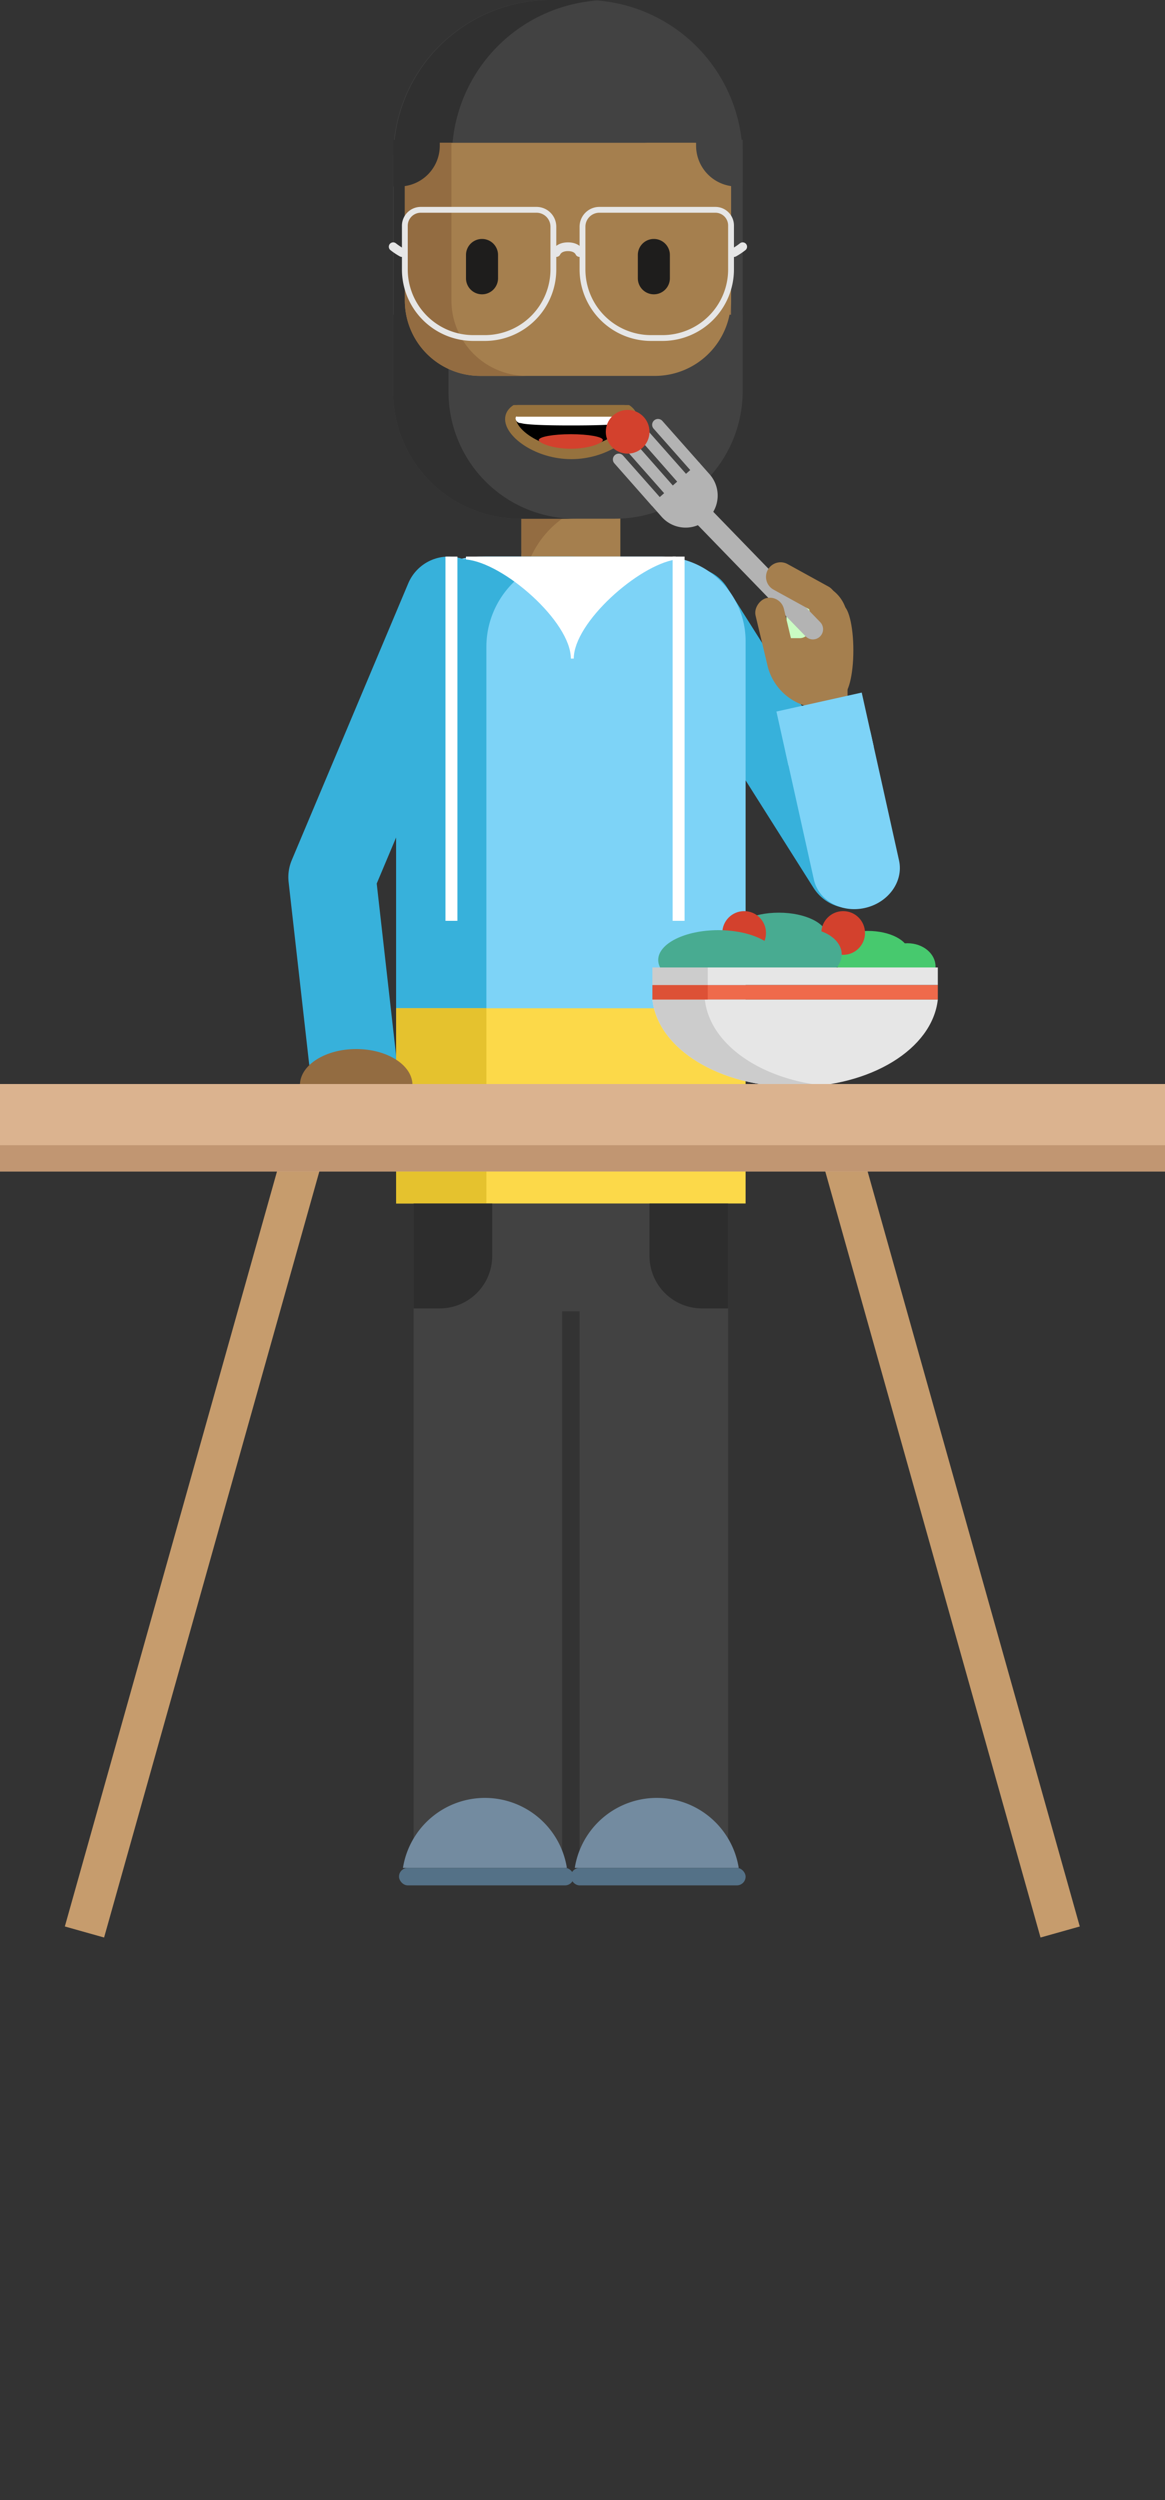 <svg id="Camada_1" data-name="Camada 1" xmlns="http://www.w3.org/2000/svg" xmlns:xlink="http://www.w3.org/1999/xlink" viewBox="0 0 400 858"><rect x="0" y="0" width="400" height="858" fill="#333333" stroke="none"/><defs><style>.cls-1,.cls-12,.cls-16,.cls-20,.cls-3,.cls-4{fill:none;}.cls-2{fill:#424242;}.cls-3{stroke:#c69c6d;stroke-width:14px;}.cls-15,.cls-16,.cls-20,.cls-3,.cls-33,.cls-4{stroke-miterlimit:10;}.cls-12,.cls-4{stroke:#37b1db;stroke-width:30px;}.cls-12,.cls-16,.cls-20,.cls-4{stroke-linecap:round;}.cls-5{fill:#303030;}.cls-6{fill:#a57f4e;}.cls-7{fill:#936c41;}.cls-8{fill:#96724a;}.cls-9{fill:#7dd3f7;}.cls-10{fill:#37b1db;}.cls-11{fill:#fcd949;}.cls-12{stroke-linejoin:round;}.cls-13{fill:#fff;}.cls-14{fill:#e5c22e;}.cls-15{stroke:#96723e;stroke-width:3.79px;}.cls-16,.cls-20{stroke:#e6e6e6;}.cls-16{stroke-width:3px;}.cls-17{fill:#b3b3b3;}.cls-18{fill:#cafcc3;}.cls-19{fill:#1e1d1c;}.cls-20{stroke-width:2px;}.cls-21{fill:#d3412d;}.cls-22{fill:#96723e;}.cls-23{fill:#2d2d2d;}.cls-24{fill:#e6e6e6;}.cls-25{fill:#ccc;}.cls-26{fill:#ef6a4b;}.cls-27{clip-path:url(#clip-path);}.cls-28{fill:#48ab91;}.cls-29{fill:#47c96e;}.cls-30{fill:#dd5136;}.cls-31{fill:#dbb38f;}.cls-32{fill:#c19672;}.cls-33{fill:#7c7971;stroke:#fff;stroke-width:4.1px;}.cls-34{fill:#738ba0;}.cls-35{fill:#547187;}</style><clipPath id="clip-path"><rect class="cls-1" x="223" y="312" width="99" height="20"/></clipPath></defs><title>boneco5</title><rect class="cls-2" x="145" y="411" width="98" height="39"/><rect class="cls-2" x="142" y="410" width="51" height="230"/><rect class="cls-2" x="199" y="410" width="51" height="227"/><line class="cls-3" x1="105" y1="392.67" x2="29" y2="663"/><line class="cls-3" x1="288" y1="392.67" x2="364" y2="663"/><line class="cls-4" x1="237" y1="209.67" x2="292" y2="296.67"/><path class="cls-2" d="M188.9,0h11.88A54.23,54.23,0,0,1,255,54.23V110a0,0,0,0,1,0,0H135a0,0,0,0,1,0,0V53.9A53.9,53.9,0,0,1,188.9,0Z"/><path class="cls-5" d="M205,0.17c-1.34-.1-2.7-0.17-4.07-0.17H189.06a53.9,53.9,0,0,0-53.9,53.9V110h20V53.9A53.89,53.89,0,0,1,205,.17Z"/><path class="cls-6" d="M208.14,203A17.12,17.12,0,0,1,196,208h-0.23A16.67,16.67,0,0,1,179,191.33V154h34v37.33A16.43,16.43,0,0,1,208.14,203"/><path class="cls-7" d="M213,154v17.72a33.08,33.08,0,0,0-32.32,23.71,16.87,16.87,0,0,1-1.68-6.9V154h34Z"/><path class="cls-8" d="M237.21,49h-17A13.53,13.53,0,0,1,234,62.55v45.21a55.06,55.06,0,0,1-46.79,54.45,54.54,54.54,0,0,0,8.25.79h0.13A55.39,55.39,0,0,0,251,107.75V62.55A13.53,13.53,0,0,0,237.21,49Z"/><path class="cls-9" d="M165,191h62a29,29,0,0,1,29,29V373a0,0,0,0,1,0,0H136a0,0,0,0,1,0,0V220A29,29,0,0,1,165,191Z"/><path class="cls-10" d="M198,191H167a31,31,0,0,0-31,31V364h31V222A31,31,0,0,1,198,191Z"/><path class="cls-2" d="M135,108H255a0,0,0,0,1,0,0v26.18A43.82,43.82,0,0,1,211.18,178H178.49A43.49,43.49,0,0,1,135,134.51V108A0,0,0,0,1,135,108Z"/><path class="cls-5" d="M154,134.51V108H135v26.51A43.49,43.49,0,0,0,178.49,178h19A43.49,43.49,0,0,1,154,134.51Z"/><rect class="cls-11" x="136" y="346" width="120" height="67"/><polyline class="cls-12" points="154 206 114 301 121 363"/><path class="cls-13" d="M197,226h-1c0-12.67-23.12-32.92-36-34v-1h72v1C219.1,194,197,213.66,197,226Z"/><rect class="cls-14" x="136" y="346" width="31" height="67"/><path class="cls-9" d="M299,251.72l9.68,43.55c1.6,7.22-3.65,14.52-11.74,16.32S281,309,279.43,301.79l-9.68-43.55c-1.6-7.22,3.65-14.52,11.74-16.32S297.43,244.51,299,251.72Z"/><path class="cls-15" d="M217,143.83c0,4.75-9.33,11.84-20.84,11.84s-20.84-7.09-20.84-11.84,9.33-6.16,20.84-6.16S217,139.08,217,143.83Z"/><rect class="cls-2" x="172" y="133" width="51" height="6" rx="2.69" ry="2.69"/><path class="cls-13" d="M196,146c-15.91,0-16.83-.78-17.21-0.81a1.73,1.73,0,0,1-1.77-1.76,2,2,0,0,1,2.2-1.42c0.09,0,9.24.79,16.79,0.79s16.69-.78,16.79-0.79a2,2,0,0,1,2.2,1.42,1.73,1.73,0,0,1-1.77,1.76C212.83,145.22,212.91,146,196,146Z"/><path class="cls-16" d="M252,86.67a22.69,22.69,0,0,0,3-2"/><path class="cls-16" d="M138,86.67a22.69,22.69,0,0,1-3-2"/><path class="cls-17" d="M223.53,173.23l3.64,4.12a11,11,0,0,0,16.48-14.58L240,158.65Z"/><path class="cls-17" d="M225,173.9a2,2,0,0,1-1.5-.67L210.94,159a2,2,0,1,1,3-2.65l12.59,14.23A2,2,0,0,1,225,173.9Z"/><path class="cls-17" d="M229.53,169.92a2,2,0,0,1-1.5-.67L215.44,155a2,2,0,1,1,3-2.65L231,166.6A2,2,0,0,1,229.53,169.92Z"/><path class="cls-17" d="M234,165.95a2,2,0,0,1-1.5-.67L219.93,151a2,2,0,1,1,3-2.65l12.59,14.23A2,2,0,0,1,234,165.95Z"/><path class="cls-17" d="M238.51,162a2,2,0,0,1-1.5-.67l-12.59-14.23a2,2,0,1,1,3-2.65L240,158.65A2,2,0,0,1,238.51,162Z"/><path class="cls-6" d="M277,200h1.24A12.76,12.76,0,0,1,291,212.76V226a0,0,0,0,1,0,0H277a0,0,0,0,1,0,0V200A0,0,0,0,1,277,200Z"/><path class="cls-6" d="M263,218h28a0,0,0,0,1,0,0v25a0,0,0,0,1,0,0h-9a19,19,0,0,1-19-19v-6A0,0,0,0,1,263,218Z"/><path class="cls-18" d="M270,206h3.69a4.31,4.31,0,0,1,4.31,4.31v5.29a3.4,3.4,0,0,1-3.4,3.4H270a0,0,0,0,1,0,0V206A0,0,0,0,1,270,206Z"/><path class="cls-17" d="M279.12,219.43a3.49,3.49,0,0,1-2.51-1.06L240,180.61a3.5,3.5,0,1,1,5-4.87l36.62,37.76A3.5,3.5,0,0,1,279.12,219.43Z"/><path class="cls-6" d="M284,210.27a5,5,0,0,1-4.38-.21l-14-7.7a5,5,0,0,1-2-6.79h0a5,5,0,0,1,6.79-2l14,7.7a5,5,0,0,1,2,6.79h0a5,5,0,0,1-2.41,2.19"/><rect class="cls-6" x="253.14" y="212.89" width="26" height="10" rx="5" ry="5" transform="translate(116.09 527.39) rotate(-103.44)"/><rect class="cls-9" x="273.8" y="235.2" width="19" height="30" transform="translate(100.51 581.03) rotate(-102.53)"/><path class="cls-6" d="M145.74,49h94.06A11.21,11.21,0,0,1,251,60.21v42.63A26.16,26.16,0,0,1,224.84,129h-60A25.84,25.84,0,0,1,139,103.16V55.74A6.74,6.74,0,0,1,145.74,49Z"/><path class="cls-7" d="M155,103.16V49h-9.26A6.74,6.74,0,0,0,139,55.74v47.42A25.91,25.91,0,0,0,164.84,129h16A25.91,25.91,0,0,1,155,103.16Z"/><path class="cls-19" d="M171,95.5a5.5,5.5,0,0,1-5.5,5.5h0a5.5,5.5,0,0,1-5.5-5.5v-8a5.5,5.5,0,0,1,5.5-5.5h0a5.5,5.5,0,0,1,5.5,5.5v8Z"/><path class="cls-19" d="M230,95.5a5.5,5.5,0,0,1-5.5,5.5h0a5.5,5.5,0,0,1-5.5-5.5v-8a5.5,5.5,0,0,1,5.5-5.5h0a5.5,5.5,0,0,1,5.5,5.5v8Z"/><path class="cls-20" d="M205.8,72h39.82A5.38,5.38,0,0,1,251,77.38V92.46A23.54,23.54,0,0,1,227.46,116h-3.91A23.54,23.54,0,0,1,200,92.46V77.8A5.8,5.8,0,0,1,205.8,72Z"/><path class="cls-16" d="M191,86.67s0.75-2,4-2,4,2,4,2"/><path class="cls-20" d="M144.48,72H184.2a5.8,5.8,0,0,1,5.8,5.8V92.46A23.54,23.54,0,0,1,166.46,116h-3.91A23.54,23.54,0,0,1,139,92.46v-15A5.48,5.48,0,0,1,144.48,72Z"/><ellipse class="cls-6" cx="289" cy="223.17" rx="4" ry="15.5"/><path class="cls-21" d="M207,151c0,1.1-4.92,3-11,3s-11-1.9-11-3,4.92-2,11-2S207,149.9,207,151Z"/><rect class="cls-22" x="176" y="139" width="40" height="4" rx="1.73" ry="1.73"/><circle class="cls-21" cx="215.5" cy="148.17" r="7.5"/><path class="cls-23" d="M142,413h27a0,0,0,0,1,0,0v18a18,18,0,0,1-18,18h-9a0,0,0,0,1,0,0V413A0,0,0,0,1,142,413Z"/><path class="cls-23" d="M223,413h9a18,18,0,0,1,18,18v18a0,0,0,0,1,0,0H223a0,0,0,0,1,0,0V413A0,0,0,0,1,223,413Z" transform="translate(473 862) rotate(-180)"/><path class="cls-5" d="M135,48h16a0,0,0,0,1,0,0v2a14,14,0,0,1-14,14h-2a0,0,0,0,1,0,0V48A0,0,0,0,1,135,48Z"/><path class="cls-2" d="M239,48h2a14,14,0,0,1,14,14v2a0,0,0,0,1,0,0H239a0,0,0,0,1,0,0V48A0,0,0,0,1,239,48Z" transform="translate(494 112) rotate(-180)"/><path class="cls-24" d="M224,343c1.88,17,23.09,30,49,30s47.12-13,49-30H224Z"/><path class="cls-25" d="M242,343H224c1.88,17,23.09,30,49,30a75.36,75.36,0,0,0,9-.54C260.33,369.85,243.66,358,242,343Z"/><rect class="cls-26" x="224" y="338" width="98" height="5"/><rect class="cls-24" x="224" y="332" width="98" height="6"/><g class="cls-27"><ellipse class="cls-28" cx="267.41" cy="321.44" rx="16.59" ry="8.24"/><ellipse class="cls-29" cx="311.61" cy="331.68" rx="9.61" ry="7.99"/><ellipse class="cls-29" cx="297.92" cy="326.91" rx="14.08" ry="7.45"/><circle class="cls-21" cx="289.5" cy="320.17" r="7.5"/><circle class="cls-21" cx="255.5" cy="320.17" r="7.5"/><ellipse class="cls-28" cx="246.63" cy="329.44" rx="20.63" ry="10.24"/><ellipse class="cls-28" cx="276.19" cy="327.53" rx="12.81" ry="8.9"/></g><rect class="cls-30" x="224" y="338" width="19" height="5"/><rect class="cls-25" x="224" y="332" width="19" height="6"/><rect class="cls-31" y="372" width="400" height="30"/><rect class="cls-32" y="393" width="400" height="9"/><path class="cls-7" d="M141.61,372c-0.28-6.66-8.81-12-19.31-12s-19,5.34-19.31,12h38.61Z"/><line class="cls-33" x1="155" y1="191" x2="155" y2="316"/><line class="cls-33" x1="233" y1="191" x2="233" y2="316"/><path class="cls-34" d="M194.64,641a28.5,28.5,0,0,0-56.29,0h56.29Z"/><rect class="cls-35" x="137" y="641" width="60" height="6" rx="3" ry="3"/><path class="cls-34" d="M253.64,641a28.5,28.5,0,0,0-56.29,0h56.29Z"/><rect class="cls-35" x="196" y="641" width="60" height="6" rx="3" ry="3"/></svg>